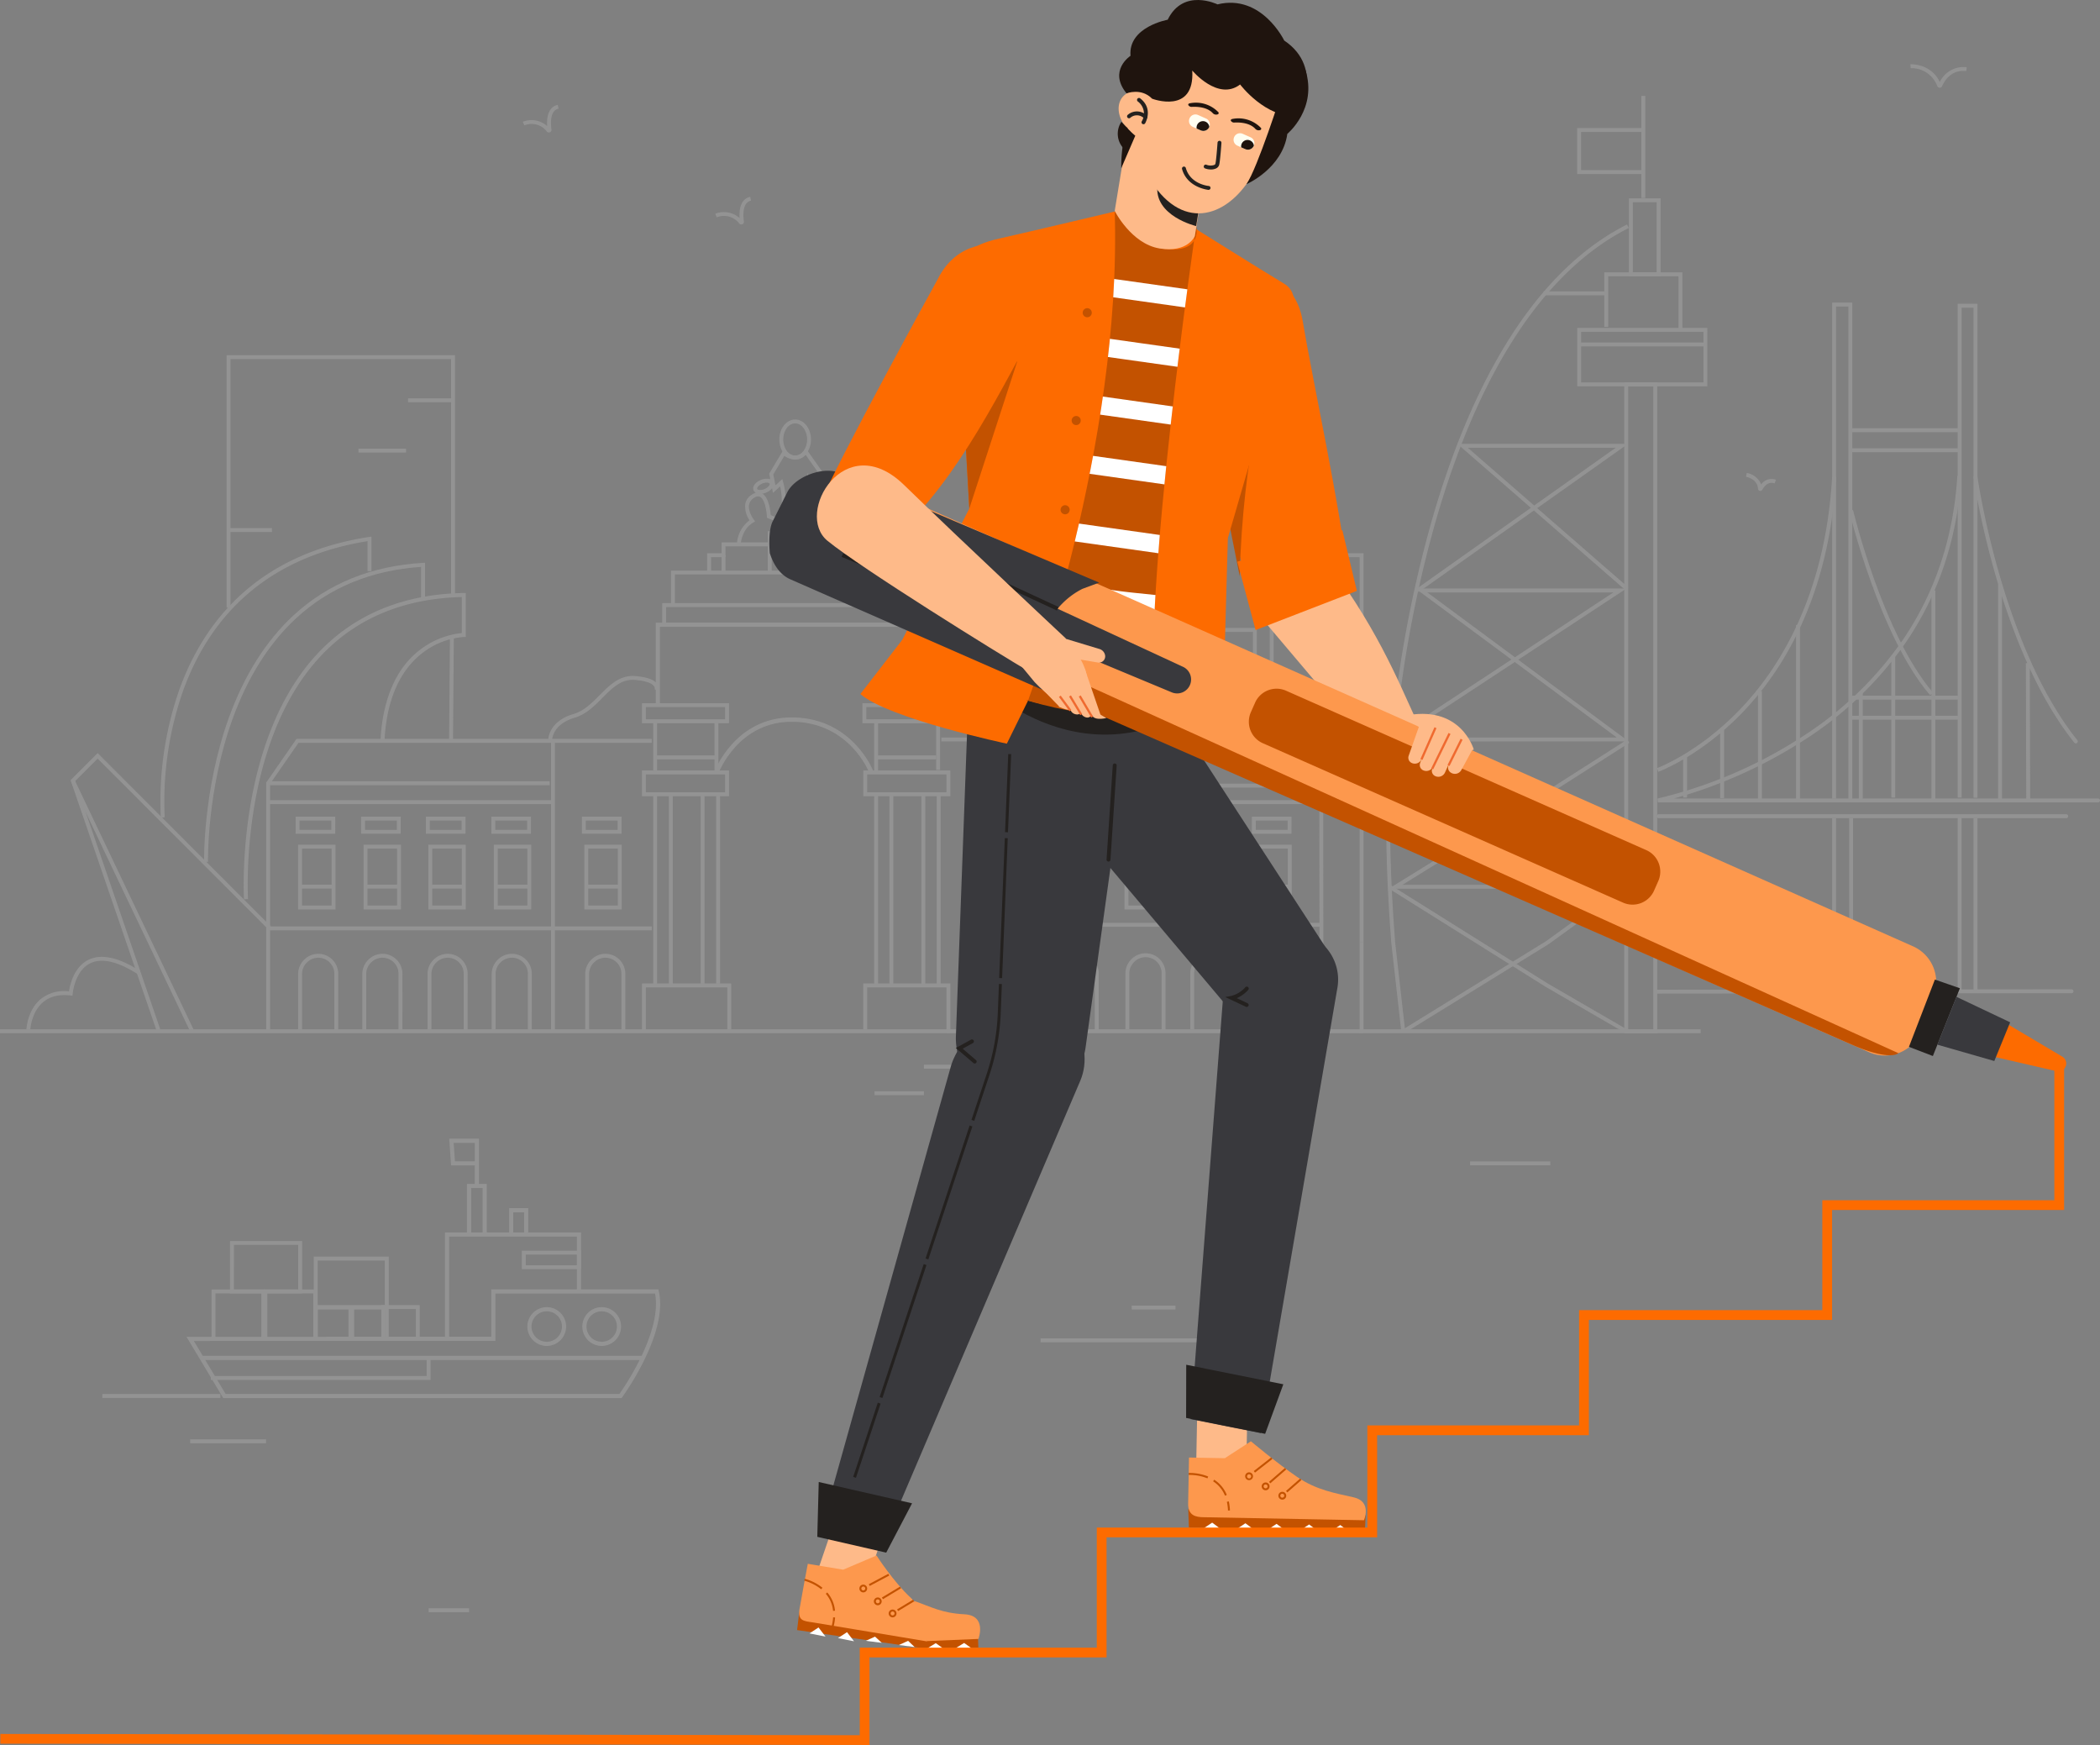 <svg id="Group_14459" data-name="Group 14459" xmlns="http://www.w3.org/2000/svg" xmlns:xlink="http://www.w3.org/1999/xlink" width="645.156" height="535.99" viewBox="0 0 645.156 535.99">
  <rect x="0" y="0" width="645.156" height="535.99" fill="#808080" stroke="none"/>
  <defs>
    <clipPath id="clip-path">
      <rect id="Rectangle_9394" data-name="Rectangle 9394" width="645.156" height="535.99" fill="none"/>
    </clipPath>
    <clipPath id="clip-path-3">
      <path id="Path_24603" data-name="Path 24603" d="M577.142,117.082a6.275,6.275,0,0,0,.649-4.507s-.238,1.609-.649,4.507M526.148,258.345c22.911,6.878,38.976,4.114,38.976,4.114-3.416-33.339,8.994-124.1,12.018-145.376-1.03,1.618-3.285,2.968-8.058,2.611-10.794-.809-16.307-11.789-16.307-11.789,2.254,72.341-26.629,150.441-26.629,150.441" transform="translate(-526.148 -107.904)" fill="none"/>
    </clipPath>
    <clipPath id="clip-path-5">
      <path id="Path_24652" data-name="Path 24652" d="M631.524,69.341l-.027.059a1.958,1.958,0,0,0,1,2.582l2.454,1.085a1.958,1.958,0,0,0,2.582-1l.026-.059a1.958,1.958,0,0,0-1-2.582l-2.455-1.085a1.955,1.955,0,0,0-2.582,1" transform="translate(-631.33 -68.174)" fill="none"/>
    </clipPath>
    <clipPath id="clip-path-7">
      <path id="Path_24655" data-name="Path 24655" d="M608.716,59.726l-.026.06a1.957,1.957,0,0,0,1,2.582l2.454,1.085a1.958,1.958,0,0,0,2.582-1l.026-.06a1.957,1.957,0,0,0-1-2.582L611.3,58.727a1.956,1.956,0,0,0-2.582,1" transform="translate(-608.521 -58.56)" fill="none"/>
    </clipPath>
  </defs>
  <rect id="Rectangle_9325" data-name="Rectangle 9325" width="522.475" height="1.201" transform="translate(0 316.165)" fill="#939393"/>
  <rect id="Rectangle_9326" data-name="Rectangle 9326" width="39.417" height="1.201" transform="translate(283.837 327.058)" fill="#939393"/>
  <rect id="Rectangle_9327" data-name="Rectangle 9327" width="15.172" height="1.201" transform="translate(268.664 335.193)" fill="#939393"/>
  <g id="Group_14341" data-name="Group 14341">
    <g id="Group_14340" data-name="Group 14340" clip-path="url(#clip-path)">
      <path id="Path_24491" data-name="Path 24491" d="M846.95,507.548a.6.6,0,0,1,0-1.2l127.767-.121h0a.6.6,0,0,1,0,1.2l-127.767.121Z" transform="translate(-338.31 -202.353)" fill="#939393"/>
      <path id="Path_24492" data-name="Path 24492" d="M841.42,395.579H831.3V195.669H841.42Zm-8.919-1.2h7.718V196.87H832.5Z" transform="translate(-332.294 -78.214)" fill="#939393"/>
      <path id="Path_24493" data-name="Path 24493" d="M713.21,272.96l-1.2-.088A372.226,372.226,0,0,1,724.459,205.9c5.908-20.607,13.275-38.371,21.9-52.795,10.8-18.075,23.621-30.937,38.1-38.23l.54,1.073c-14.269,7.187-26.92,19.892-37.6,37.764-8.568,14.332-15.893,31.995-21.773,52.5A370.953,370.953,0,0,0,713.21,272.96" transform="translate(-284.611 -45.921)" fill="#939393"/>
      <path id="Path_24494" data-name="Path 24494" d="M597.977,467.459l-.084-75.19-8.477-13.685H481.782v-1.2h108.3l9.008,14.543v.17l.085,75.361Z" transform="translate(-192.582 -150.851)" fill="#939393"/>
      <rect id="Rectangle_9328" data-name="Rectangle 9328" width="86.847" height="1.201" transform="translate(318.136 240.707)" fill="#939393"/>
      <rect id="Rectangle_9329" data-name="Rectangle 9329" width="87.86" height="1.201" transform="translate(318.136 283.464)" fill="#939393"/>
      <rect id="Rectangle_9330" data-name="Rectangle 9330" width="1.201" height="88.837" transform="translate(318.001 227.404)" fill="#939393"/>
      <rect id="Rectangle_9331" data-name="Rectangle 9331" width="19.413" height="1.201" transform="translate(474.232 89.498)" fill="#939393"/>
      <path id="Path_24495" data-name="Path 24495" d="M714.047,436.8,711,409.78c-3.479-45.387.058-62.2.094-62.368l.052-.238,36.789-24.211-29.479-21.814h64.81L750.03,323.021l33.906,25.09H750.075l-37.9.031c-.53,2.995-3.125,20.529.017,61.526l3.047,26.994Zm34.914-113.072L713.686,346.94l36.389-.029H780.3ZM722.095,302.35,749,322.261l30.255-19.911Z" transform="translate(-283.594 -120.378)" fill="#939393"/>
      <path id="Path_24496" data-name="Path 24496" d="M725.617,272.651l-.693-.98,35.16-24.895L737.5,227.126h52.415l-27.891,19.747,28,24.364-.788.906-28.222-24.556Zm15.092-44.324,20.383,17.736,25.05-17.736Z" transform="translate(-289.772 -90.789)" fill="#939393"/>
      <path id="Path_24497" data-name="Path 24497" d="M843.4,125.422h-9.742V101.474H843.4Zm-8.541-1.2H842.2V102.675h-7.341Z" transform="translate(-333.235 -40.562)" fill="#939393"/>
      <path id="Path_24498" data-name="Path 24498" d="M847.192,185.73H807.214V167.8h39.978Zm-38.778-1.2h37.577V169H808.415Z" transform="translate(-322.666 -67.074)" fill="#939393"/>
      <path id="Path_24499" data-name="Path 24499" d="M845.061,156.856h-1.2V140.57H822.269v15.54h-1.2V139.37h23.993Z" transform="translate(-328.204 -55.71)" fill="#939393"/>
      <rect id="Rectangle_9332" data-name="Rectangle 9332" width="38.778" height="1.201" transform="translate(485.148 105.206)" fill="#939393"/>
      <rect id="Rectangle_9333" data-name="Rectangle 9333" width="1.201" height="31.352" transform="translate(504.26 29.454)" fill="#939393"/>
      <path id="Path_24500" data-name="Path 24500" d="M827.515,79.644H807.179V65.531h20.045v1.2H808.379V78.443h19.135Z" transform="translate(-322.652 -26.195)" fill="#939393"/>
      <path id="Path_24501" data-name="Path 24501" d="M783.4,498.332l-24.3-14.073-48.386-30.314.638-1.018,48.368,30.3L784,497.293Z" transform="translate(-284.092 -181.048)" fill="#939393"/>
      <path id="Path_24502" data-name="Path 24502" d="M715.931,468.374l-.63-1.022,43.79-27,22.254-16.095H710.728l48.362-29.915,24.926-15.909.646,1.011-24.933,15.914-44.778,27.7h70.1l-25.3,18.293Z" transform="translate(-284.098 -151.272)" fill="#939393"/>
      <path id="Path_24503" data-name="Path 24503" d="M784.143,423.835l-25.5-15.689L712.611,378.6l.649-1.01,46.022,29.535,25.49,15.683Z" transform="translate(-284.85 -150.935)" fill="#939393"/>
      <path id="Path_24504" data-name="Path 24504" d="M973.711,417.84H848.484a.6.6,0,0,1,0-1.2H973.711a.6.6,0,0,1,0,1.2" transform="translate(-338.923 -166.542)" fill="#939393"/>
      <path id="Path_24505" data-name="Path 24505" d="M848.453,334.582l-.4-1.13c.124-.044,12.565-4.608,25.349-17.865,11.8-12.232,26.311-34.588,28.462-71.625l1.2.069c-2.175,37.439-16.886,60.056-28.843,72.437-12.976,13.436-25.637,18.068-25.763,18.113" transform="translate(-338.988 -97.518)" fill="#939393"/>
      <path id="Path_24506" data-name="Path 24506" d="M983.641,343.61H848.407l-.115-1.189A141.3,141.3,0,0,0,892.4,323.655a109.065,109.065,0,0,0,31.387-30.137c9.809-14.477,15.4-31.279,16.615-49.937a.613.613,0,0,1,.638-.559.6.6,0,0,1,.56.638c-1.231,18.882-6.894,35.89-16.833,50.551a110.3,110.3,0,0,1-31.748,30.474,146.463,146.463,0,0,1-39.667,17.724h130.29a.6.6,0,0,1,0,1.2" transform="translate(-339.086 -97.142)" fill="#939393"/>
      <path id="Path_24507" data-name="Path 24507" d="M971.268,317.852c-15.566-18.089-24.761-56.236-24.852-56.618l1.168-.278c.09.381,9.22,38.246,24.594,56.113Z" transform="translate(-378.309 -104.311)" fill="#939393"/>
      <rect id="Rectangle_9334" data-name="Rectangle 9334" width="1.201" height="53.238" transform="translate(562.87 251.357)" fill="#939393"/>
      <rect id="Rectangle_9335" data-name="Rectangle 9335" width="1.201" height="53.238" transform="translate(568.091 251.357)" fill="#939393"/>
      <rect id="Rectangle_9336" data-name="Rectangle 9336" width="1.201" height="53.897" transform="translate(601.439 250.698)" fill="#939393"/>
      <rect id="Rectangle_9337" data-name="Rectangle 9337" width="1.201" height="53.015" transform="translate(606.306 251.357)" fill="#939393"/>
      <path id="Path_24508" data-name="Path 24508" d="M943.878,307.6h-1.2V156.042h-3.785V307.22h-1.2V154.841h6.187Z" transform="translate(-374.821 -61.894)" fill="#939393"/>
      <path id="Path_24509" data-name="Path 24509" d="M1008.009,307.2h-1.2V156.647h-3.67V307.119h-1.2V155.447h6.071Z" transform="translate(-400.502 -62.136)" fill="#939393"/>
      <rect id="Rectangle_9338" data-name="Rectangle 9338" width="33.348" height="1.201" transform="translate(568.691 213.702)" fill="#939393"/>
      <rect id="Rectangle_9339" data-name="Rectangle 9339" width="33.348" height="1.201" transform="translate(568.691 219.853)" fill="#939393"/>
      <rect id="Rectangle_9340" data-name="Rectangle 9340" width="33.348" height="1.201" transform="translate(568.691 131.543)" fill="#939393"/>
      <rect id="Rectangle_9341" data-name="Rectangle 9341" width="33.348" height="1.201" transform="translate(568.691 137.695)" fill="#939393"/>
      <path id="Path_24510" data-name="Path 24510" d="M986.741,40.093h-.021a.812.812,0,0,1-.741-.53,8.421,8.421,0,0,0-8.172-5.47l-.07-1.2c.064-.007,6.322-.306,9.029,5.447a8.08,8.08,0,0,1,8.272-4.542l-.148,1.191c-4.616-.568-6.721,3.039-7.412,4.618a.8.8,0,0,1-.737.484" transform="translate(-390.828 -13.147)" fill="#939393"/>
      <path id="Path_24511" data-name="Path 24511" d="M275.571,62.144a.808.808,0,0,1-.634-.312,5.858,5.858,0,0,0-6.89-1.881l-.486-1.1a7.211,7.211,0,0,1,7.494,1.337c-.261-3.693.9-6.05,3.259-6.535l.241,1.176c-2.707.555-2.428,4.656-2.183,6.394a.794.794,0,0,1-.477.851.83.83,0,0,1-.324.067" transform="translate(-106.951 -21.448)" fill="#939393"/>
      <path id="Path_24512" data-name="Path 24512" d="M374.059,109.214a.808.808,0,0,1-.635-.312,5.859,5.859,0,0,0-6.89-1.881l-.486-1.1a7.209,7.209,0,0,1,7.494,1.337c-.261-3.693.9-6.05,3.259-6.535l.241,1.176c-2.707.555-2.428,4.656-2.183,6.394a.794.794,0,0,1-.477.851.83.83,0,0,1-.324.067" transform="translate(-146.32 -40.263)" fill="#939393"/>
      <path id="Path_24513" data-name="Path 24513" d="M898,247.534a.7.7,0,0,1-.156-.017.716.716,0,0,1-.556-.661c-.15-3-3.528-3.633-3.672-3.659l.206-1.183a5.77,5.77,0,0,1,4.437,3.527A3.9,3.9,0,0,1,902.8,244.1l-.4,1.13c-2-.714-3.218.9-3.766,1.927a.716.716,0,0,1-.63.376m.486-.738h0Z" transform="translate(-357.203 -96.74)" fill="#939393"/>
      <rect id="Rectangle_9342" data-name="Rectangle 9342" width="1.201" height="12.948" transform="translate(517.097 232.034)" fill="#939393"/>
      <rect id="Rectangle_9343" data-name="Rectangle 9343" width="1.201" height="21.024" transform="translate(528.456 224.127)" fill="#939393"/>
      <rect id="Rectangle_9344" data-name="Rectangle 9344" width="1.201" height="33.431" transform="translate(540.083 212.276)" fill="#939393"/>
      <rect id="Rectangle_9345" data-name="Rectangle 9345" width="1.201" height="53.907" transform="translate(551.79 191.96)" fill="#939393"/>
      <rect id="Rectangle_9346" data-name="Rectangle 9346" width="1.201" height="64.495" transform="translate(593.376 181.372)" fill="#939393"/>
      <rect id="Rectangle_9347" data-name="Rectangle 9347" width="1.201" height="43.304" transform="translate(581.045 201.679)" fill="#939393"/>
      <rect id="Rectangle_9348" data-name="Rectangle 9348" width="1.201" height="32.874" transform="translate(571.059 212.833)" fill="#939393"/>
      <rect id="Rectangle_9349" data-name="Rectangle 9349" width="1.201" height="42.66" transform="translate(622.381 203.694) rotate(-0.161)" fill="#939393"/>
      <rect id="Rectangle_9350" data-name="Rectangle 9350" width="1.201" height="66.891" transform="translate(613.839 179.493)" fill="#939393"/>
      <path id="Path_24514" data-name="Path 24514" d="M137.418,467.9h-1.2V391.525l9.319-13.433H254.671v1.2H146.164L137.418,391.9Z" transform="translate(-54.45 -151.134)" fill="#939393"/>
      <path id="Path_24515" data-name="Path 24515" d="M420.68,343.4H419.4V319.907H336.888V343.4h-1.276V318.632H420.68Z" transform="translate(-134.153 -127.366)" fill="#939393"/>
      <rect id="Rectangle_9351" data-name="Rectangle 9351" width="1.201" height="58.554" transform="translate(200.675 244.139)" fill="#939393"/>
      <rect id="Rectangle_9352" data-name="Rectangle 9352" width="1.201" height="58.554" transform="translate(205.49 244.139)" fill="#939393"/>
      <path id="Path_24516" data-name="Path 24516" d="M329.752,517.931h-1.2V503.258h27.422v14.185h-1.2V504.459H329.752Z" transform="translate(-131.331 -201.166)" fill="#939393"/>
      <path id="Path_24517" data-name="Path 24517" d="M366.888,384.234l-1.26-.458c.063-.172,6.437-17.11,24.452-16.677,17.994.433,24.235,16.176,24.3,16.336l-1.252.48c-.058-.151-6-15.065-23.077-15.476-17.044-.418-23.1,15.632-23.16,15.795" transform="translate(-146.152 -146.736)" fill="#939393"/>
      <path id="Path_24518" data-name="Path 24518" d="M355.3,365.973H328.551v-6.15H355.3Zm-25.55-1.2H354.1v-3.749H329.752Z" transform="translate(-131.331 -143.831)" fill="#939393"/>
      <path id="Path_24519" data-name="Path 24519" d="M468.127,365.973h-26.75v-6.15h26.75Zm-25.549-1.2h24.349v-3.749H442.578Z" transform="translate(-176.431 -143.831)" fill="#939393"/>
      <path id="Path_24520" data-name="Path 24520" d="M280.576,365.846c-.011-.24-.169-5.911,7.792-8.279,3.213-.956,5.653-3.414,8.014-5.791,3.043-3.065,6.194-6.22,10.89-5.86,3.706.3,6.024,1.169,6.89,2.6a2.217,2.217,0,0,1,.227,1.959L313.284,350a1.082,1.082,0,0,0-.168-.9c-.382-.6-1.661-1.653-5.94-1.994-4.146-.331-6.961,2.506-9.943,5.509-2.466,2.484-5.018,5.053-8.524,6.1-7.025,2.09-6.942,6.876-6.935,7.078Z" transform="translate(-112.153 -138.261)" fill="#939393"/>
      <path id="Path_24521" data-name="Path 24521" d="M509.183,365.474l-1.2-.061.6.031-.6-.026c.007-.175.073-4.315-6.935-6.4-3.506-1.043-6.057-3.611-8.523-6.1-2.982-3-5.8-5.842-9.943-5.509-4.311.343-5.648,1.417-6.061,2.026a1.116,1.116,0,0,0-.211.907l-1.132.4a2.238,2.238,0,0,1,.309-1.918c.92-1.436,3.275-2.314,7-2.61,4.7-.363,7.847,2.794,10.89,5.86,2.361,2.377,4.8,4.835,8.015,5.791,7.963,2.369,7.8,7.4,7.792,7.608" transform="translate(-189.905 -138.38)" fill="#939393"/>
      <path id="Path_24522" data-name="Path 24522" d="M164.9,511.85h-1.2V494.18a4.92,4.92,0,0,0-8.313-3.562l-.082.078a4.942,4.942,0,0,0-1.526,3.561v17.179h-1.2V494.257a6.146,6.146,0,0,1,1.9-4.43l.082-.078A6.12,6.12,0,0,1,164.9,494.18Z" transform="translate(-60.99 -195.085)" fill="#939393"/>
      <path id="Path_24523" data-name="Path 24523" d="M197.753,511.85h-1.2V494.18a4.92,4.92,0,0,0-8.313-3.562l-.082.078a4.941,4.941,0,0,0-1.526,3.561v17.179h-1.2V494.257a6.146,6.146,0,0,1,1.9-4.43l.082-.078a6.12,6.12,0,0,1,10.342,4.431Z" transform="translate(-74.122 -195.085)" fill="#939393"/>
      <path id="Path_24524" data-name="Path 24524" d="M231.118,511.85h-1.2V494.18a4.92,4.92,0,0,0-8.313-3.562l-.082.078A4.94,4.94,0,0,0,220,494.258v17.179h-1.2V494.258a6.144,6.144,0,0,1,1.9-4.43l.082-.078a6.12,6.12,0,0,1,10.342,4.431Z" transform="translate(-87.459 -195.085)" fill="#939393"/>
      <path id="Path_24525" data-name="Path 24525" d="M263.97,511.85h-1.2V494.18a4.92,4.92,0,0,0-8.313-3.562l-.082.078a4.941,4.941,0,0,0-1.526,3.561v17.179h-1.2V494.257a6.146,6.146,0,0,1,1.9-4.43l.082-.078a6.12,6.12,0,0,1,10.342,4.431Z" transform="translate(-100.591 -195.085)" fill="#939393"/>
      <path id="Path_24526" data-name="Path 24526" d="M508.357,511.85h-1.2V494.18a4.92,4.92,0,0,0-8.313-3.562l-.082.078a4.938,4.938,0,0,0-1.527,3.561v17.179h-1.2V494.257a6.144,6.144,0,0,1,1.9-4.43l.081-.078a6.12,6.12,0,0,1,10.343,4.431Z" transform="translate(-198.279 -195.085)" fill="#939393"/>
      <path id="Path_24527" data-name="Path 24527" d="M554.118,511.85h-1.2V494.18a4.92,4.92,0,0,0-8.313-3.562l-.082.079A4.94,4.94,0,0,0,543,494.257v17.179h-1.2V494.257a6.146,6.146,0,0,1,1.9-4.43l.082-.078a6.12,6.12,0,0,1,10.342,4.431Z" transform="translate(-216.571 -195.085)" fill="#939393"/>
      <path id="Path_24528" data-name="Path 24528" d="M588.3,511.569h-1.2V493.9a4.919,4.919,0,0,0-8.313-3.561l-.082.078a4.941,4.941,0,0,0-1.526,3.561v17.179h-1.2V493.976a6.147,6.147,0,0,1,1.9-4.43l.082-.077A6.12,6.12,0,0,1,588.3,493.9Z" transform="translate(-230.234 -194.973)" fill="#939393"/>
      <path id="Path_24529" data-name="Path 24529" d="M621.486,511.569h-1.2V493.9a4.919,4.919,0,0,0-8.313-3.561l-.082.078a4.94,4.94,0,0,0-1.526,3.561v17.179h-1.2V493.976a6.149,6.149,0,0,1,1.9-4.43l.082-.077a6.12,6.12,0,0,1,10.342,4.43Z" transform="translate(-243.5 -194.972)" fill="#939393"/>
      <path id="Path_24530" data-name="Path 24530" d="M654.338,511.569h-1.2V493.9a4.92,4.92,0,0,0-8.313-3.561l-.081.078a4.941,4.941,0,0,0-1.526,3.561v17.179h-1.2V493.976a6.148,6.148,0,0,1,1.9-4.43l.082-.077a6.12,6.12,0,0,1,10.342,4.43Z" transform="translate(-256.632 -194.973)" fill="#939393"/>
      <path id="Path_24531" data-name="Path 24531" d="M311.83,511.85h-1.2V494.18a4.92,4.92,0,0,0-8.313-3.562l-.082.078a4.94,4.94,0,0,0-1.526,3.561v17.179h-1.2V494.257a6.144,6.144,0,0,1,1.9-4.43l.082-.078a6.12,6.12,0,0,1,10.342,4.431Z" transform="translate(-119.722 -195.085)" fill="#939393"/>
      <rect id="Rectangle_9353" data-name="Rectangle 9353" width="1.201" height="89.559" transform="translate(169.28 227.133)" fill="#939393"/>
      <rect id="Rectangle_9354" data-name="Rectangle 9354" width="87.393" height="1.201" transform="translate(82.368 245.784)" fill="#939393"/>
      <rect id="Rectangle_9355" data-name="Rectangle 9355" width="86.522" height="1.201" transform="translate(82.368 239.978)" fill="#939393"/>
      <path id="Path_24532" data-name="Path 24532" d="M607.706,355.626h-1.2v-33.1H573.06V345.2H554.344V344h17.515V321.326h35.846Z" transform="translate(-221.587 -128.443)" fill="#939393"/>
      <path id="Path_24533" data-name="Path 24533" d="M678.664,402.5h-1.2v-118.2H651.04v55.728h-1.2V283.093h28.825Z" transform="translate(-259.759 -113.16)" fill="#939393"/>
      <path id="Path_24534" data-name="Path 24534" d="M117.178,259.265h-1.2V181.734h70.156v73.653h-1.2V182.935H117.178Z" transform="translate(-46.359 -72.644)" fill="#939393"/>
      <rect id="Rectangle_9356" data-name="Rectangle 9356" width="13.325" height="1.201" transform="translate(70.218 162.216)" fill="#939393"/>
      <rect id="Rectangle_9357" data-name="Rectangle 9357" width="14.631" height="1.201" transform="translate(110.119 137.821)" fill="#939393"/>
      <rect id="Rectangle_9358" data-name="Rectangle 9358" width="13.325" height="1.201" transform="translate(125.365 122.353)" fill="#939393"/>
      <rect id="Rectangle_9359" data-name="Rectangle 9359" width="1.201" height="58.392" transform="translate(268.57 244.121)" fill="#939393"/>
      <rect id="Rectangle_9360" data-name="Rectangle 9360" width="1.201" height="58.392" transform="translate(273.246 244.121)" fill="#939393"/>
      <rect id="Rectangle_9361" data-name="Rectangle 9361" width="1.201" height="57.886" transform="translate(220.016 244.289)" fill="#939393"/>
      <rect id="Rectangle_9362" data-name="Rectangle 9362" width="1.201" height="58.055" transform="translate(215.252 244.12)" fill="#939393"/>
      <rect id="Rectangle_9363" data-name="Rectangle 9363" width="1.201" height="58.392" transform="translate(283.055 244.121)" fill="#939393"/>
      <rect id="Rectangle_9364" data-name="Rectangle 9364" width="1.201" height="58.392" transform="translate(287.784 244.121)" fill="#939393"/>
      <path id="Path_24535" data-name="Path 24535" d="M468.565,518.449h-1.2V504.458H443.015v12.984h-1.2V503.257h26.751Z" transform="translate(-176.606 -201.166)" fill="#939393"/>
      <path id="Path_24536" data-name="Path 24536" d="M355.3,402.152H328.551v-7.884H355.3Zm-25.55-1.2H354.1v-5.483H329.752Z" transform="translate(-131.331 -157.6)" fill="#939393"/>
      <path id="Path_24537" data-name="Path 24537" d="M468.576,402.152H441.825v-7.884h26.751Zm-25.55-1.2h24.349v-5.483H443.026Z" transform="translate(-176.61 -157.6)" fill="#939393"/>
      <rect id="Rectangle_9365" data-name="Rectangle 9365" width="1.201" height="15.306" transform="translate(200.675 221.541)" fill="#939393"/>
      <rect id="Rectangle_9366" data-name="Rectangle 9366" width="1.201" height="15.727" transform="translate(219.506 221.541)" fill="#939393"/>
      <rect id="Rectangle_9367" data-name="Rectangle 9367" width="18.322" height="1.201" transform="translate(201.526 232.041)" fill="#939393"/>
      <path id="Path_24538" data-name="Path 24538" d="M448.613,384.4h-1.2V368.068h20.234v15.557h-1.2V369.269H448.613Z" transform="translate(-178.843 -147.127)" fill="#939393"/>
      <path id="Path_24539" data-name="Path 24539" d="M164.057,452.118H152.566v-19.89h11.491Zm-10.29-1.2h9.09V433.429h-9.09Z" transform="translate(-60.985 -172.774)" fill="#939393"/>
      <path id="Path_24540" data-name="Path 24540" d="M163.486,423.142H151.3V417.89h12.181Zm-10.98-1.2h9.78v-2.851h-9.78Z" transform="translate(-60.481 -167.042)" fill="#939393"/>
      <rect id="Rectangle_9368" data-name="Rectangle 9368" width="10.022" height="1.201" transform="translate(92.383 271.734)" fill="#939393"/>
      <path id="Path_24541" data-name="Path 24541" d="M197.566,452.118H186.075v-19.89h11.491Zm-10.29-1.2h9.09V433.429h-9.09Z" transform="translate(-74.379 -172.774)" fill="#939393"/>
      <path id="Path_24542" data-name="Path 24542" d="M196.994,423.142H184.813V417.89h12.181Zm-10.98-1.2h9.78v-2.851h-9.78Z" transform="translate(-73.875 -167.042)" fill="#939393"/>
      <rect id="Rectangle_9369" data-name="Rectangle 9369" width="10.022" height="1.201" transform="translate(112.497 271.734)" fill="#939393"/>
      <path id="Path_24543" data-name="Path 24543" d="M230.719,452.118H219.228v-19.89h11.491Zm-10.29-1.2h9.09V433.429h-9.09Z" transform="translate(-87.632 -172.774)" fill="#939393"/>
      <path id="Path_24544" data-name="Path 24544" d="M230.148,423.142H217.967V417.89h12.181Zm-10.98-1.2h9.78v-2.851h-9.78Z" transform="translate(-87.127 -167.042)" fill="#939393"/>
      <rect id="Rectangle_9370" data-name="Rectangle 9370" width="10.022" height="1.201" transform="translate(132.398 271.734)" fill="#939393"/>
      <path id="Path_24545" data-name="Path 24545" d="M264.228,452.118H252.737v-19.89h11.491Zm-10.29-1.2h9.09V433.429h-9.09Z" transform="translate(-101.026 -172.774)" fill="#939393"/>
      <path id="Path_24546" data-name="Path 24546" d="M263.657,423.142H251.476V417.89h12.181Zm-10.98-1.2h9.78v-2.851h-9.78Z" transform="translate(-100.522 -167.042)" fill="#939393"/>
      <rect id="Rectangle_9371" data-name="Rectangle 9371" width="10.022" height="1.201" transform="translate(152.513 271.734)" fill="#939393"/>
      <path id="Path_24547" data-name="Path 24547" d="M506.752,452.118H495.261v-19.89h11.491Zm-10.29-1.2h9.09V433.429h-9.09Z" transform="translate(-197.97 -172.774)" fill="#939393"/>
      <path id="Path_24548" data-name="Path 24548" d="M506.181,423.142H494V417.89h12.181Zm-10.98-1.2h9.78v-2.851H495.2Z" transform="translate(-197.466 -167.042)" fill="#939393"/>
      <rect id="Rectangle_9372" data-name="Rectangle 9372" width="10.022" height="1.201" transform="translate(298.093 271.734)" fill="#939393"/>
      <path id="Path_24549" data-name="Path 24549" d="M310.561,452.118H299.07v-19.89h11.491Zm-10.29-1.2h9.09V433.429h-9.09Z" transform="translate(-119.547 -172.774)" fill="#939393"/>
      <path id="Path_24550" data-name="Path 24550" d="M309.99,423.142H297.809V417.89H309.99Zm-10.98-1.2h9.78v-2.851h-9.78Z" transform="translate(-119.043 -167.042)" fill="#939393"/>
      <rect id="Rectangle_9373" data-name="Rectangle 9373" width="10.022" height="1.201" transform="translate(180.325 271.734)" fill="#939393"/>
      <path id="Path_24551" data-name="Path 24551" d="M553.509,452.118H542.018v-19.89h11.491Zm-10.29-1.2h9.09V433.429h-9.09Z" transform="translate(-216.66 -172.774)" fill="#939393"/>
      <path id="Path_24552" data-name="Path 24552" d="M552.938,423.142H540.757V417.89h12.181Zm-10.98-1.2h9.78v-2.851h-9.78Z" transform="translate(-216.156 -167.042)" fill="#939393"/>
      <rect id="Rectangle_9374" data-name="Rectangle 9374" width="10.022" height="1.201" transform="translate(326.16 271.734)" fill="#939393"/>
      <path id="Path_24553" data-name="Path 24553" d="M587.018,452.118H575.527v-19.89h11.491Zm-10.291-1.2h9.09V433.429h-9.09Z" transform="translate(-230.054 -172.774)" fill="#939393"/>
      <path id="Path_24554" data-name="Path 24554" d="M586.447,423.142H574.266V417.89h12.181Zm-10.98-1.2h9.78v-2.851h-9.78Z" transform="translate(-229.55 -167.042)" fill="#939393"/>
      <rect id="Rectangle_9375" data-name="Rectangle 9375" width="10.022" height="1.201" transform="translate(346.275 271.734)" fill="#939393"/>
      <path id="Path_24555" data-name="Path 24555" d="M619.938,452.118H608.447v-19.89h11.491Zm-10.291-1.2h9.09V433.429h-9.09Z" transform="translate(-243.213 -172.774)" fill="#939393"/>
      <path id="Path_24556" data-name="Path 24556" d="M619.367,423.142H607.186V417.89h12.181Zm-10.98-1.2h9.78v-2.851h-9.78Z" transform="translate(-242.709 -167.042)" fill="#939393"/>
      <rect id="Rectangle_9376" data-name="Rectangle 9376" width="10.022" height="1.201" transform="translate(366.036 271.734)" fill="#939393"/>
      <path id="Path_24557" data-name="Path 24557" d="M653.447,452.118H641.956v-19.89h11.491Zm-10.291-1.2h9.09V433.429h-9.09Z" transform="translate(-256.608 -172.774)" fill="#939393"/>
      <path id="Path_24558" data-name="Path 24558" d="M652.876,423.142H640.7V417.89h12.18Zm-10.981-1.2h9.779v-2.851H641.9Z" transform="translate(-256.104 -167.042)" fill="#939393"/>
      <rect id="Rectangle_9377" data-name="Rectangle 9377" width="10.022" height="1.201" transform="translate(386.15 271.734)" fill="#939393"/>
      <path id="Path_24559" data-name="Path 24559" d="M528.223,358.572h-1.2V329.9H515.677v10.5H487.5v-1.2h26.982V328.7h13.746Z" transform="translate(-194.865 -131.389)" fill="#939393"/>
      <path id="Path_24560" data-name="Path 24560" d="M420.4,315.866H338.933v-7.251H420.4Zm-80.266-1.2H419.2v-4.85H340.134Z" transform="translate(-135.481 -123.362)" fill="#939393"/>
      <path id="Path_24561" data-name="Path 24561" d="M419.393,302.558h-1.2v-9.4H344.623v9.4h-1.2v-10.6h75.97Z" transform="translate(-137.276 -116.705)" fill="#939393"/>
      <path id="Path_24562" data-name="Path 24562" d="M416.256,284.507h-1.2v-4.723h-5.136v-2.276H396.757v-4.5H381.745v3.449H367.55v3.323h-4.435v4.723h-1.2v-5.924h4.435v-3.322h14.195v-3.449h17.413v4.5h13.162v2.276h5.137Z" transform="translate(-144.667 -108.651)" fill="#939393"/>
      <rect id="Rectangle_9378" data-name="Rectangle 9378" width="1.201" height="5.323" transform="translate(221.682 170.533)" fill="#939393"/>
      <rect id="Rectangle_9379" data-name="Rectangle 9379" width="1.201" height="8.646" transform="translate(235.877 167.211)" fill="#939393"/>
      <rect id="Rectangle_9380" data-name="Rectangle 9380" width="1.201" height="7.599" transform="translate(252.089 168.257)" fill="#939393"/>
      <rect id="Rectangle_9381" data-name="Rectangle 9381" width="1.201" height="5.323" transform="translate(265.251 170.533)" fill="#939393"/>
      <rect id="Rectangle_9382" data-name="Rectangle 9382" width="18.439" height="1.201" transform="translate(269.169 232.041)" fill="#939393"/>
      <rect id="Rectangle_9383" data-name="Rectangle 9383" width="88.036" height="1.201" transform="translate(317.96 245.784)" fill="#939393"/>
      <path id="Path_24563" data-name="Path 24563" d="M378.394,267.577l-1.2-.071a9.77,9.77,0,0,1,3.843-6.967,7.515,7.515,0,0,1-1.3-5.057,4.348,4.348,0,0,1,2.238-2.947,2.829,2.829,0,0,1,2.906-.234c2.092,1.142,2.567,5.281,2.668,6.65l3.466,1.385-.446,1.115-4.179-1.67-.017-.388c-.062-1.4-.553-5.213-2.068-6.039a1.7,1.7,0,0,0-1.726.218,3.156,3.156,0,0,0-1.665,2.144c-.427,2.145,1.424,4.609,1.443,4.634l.411.54-.587.342c-3.483,2.033-3.788,6.3-3.79,6.346" transform="translate(-150.775 -100.731)" fill="#939393"/>
      <path id="Path_24564" data-name="Path 24564" d="M428.115,268.14c0-.043-.307-4.314-3.79-6.346l-.585-.341.409-.54c.019-.025,1.87-2.5,1.442-4.638a3.154,3.154,0,0,0-1.664-2.139,1.7,1.7,0,0,0-1.726-.218c-1.514.827-2.006,4.639-2.068,6.039l-.017.387-4.179,1.67-.445-1.115,3.465-1.385c.1-1.37.577-5.508,2.67-6.65a2.83,2.83,0,0,1,2.906.234,4.349,4.349,0,0,1,2.238,2.947,7.515,7.515,0,0,1-1.3,5.057,9.77,9.77,0,0,1,3.843,6.967Z" transform="translate(-166.084 -100.956)" fill="#939393"/>
      <path id="Path_24565" data-name="Path 24565" d="M397.252,255.8l-1.14-.379c.027-.078,2.45-7.521.927-14.356l-2.214,2.038-1.168-5.917L398,229.917l.541.474A5.268,5.268,0,0,0,402,231.631a3.508,3.508,0,0,0,2.426-1.571l.495-.672,5.822,8.276-2.68,5.36-1.56-2.244c.008,3.434.141,10.707,1.069,14.693l-1.169.272c-1.27-5.458-1.1-16.412-1.091-16.875l.032-1.858,2.551,3.666,1.454-2.91-4.479-6.368a4.381,4.381,0,0,1-2.744,1.426,5.987,5.987,0,0,1-3.8-1.1l-3.4,5.684.665,3.362,2.1-1.932.266.941c2.1,7.439-.586,15.676-.7,16.022" transform="translate(-157.356 -91.693)" fill="#939393"/>
      <path id="Path_24566" data-name="Path 24566" d="M403.719,226.924c-2.685,0-4.869-2.752-4.869-6.134s2.184-6.135,4.869-6.135,4.869,2.752,4.869,6.135-2.184,6.134-4.869,6.134m0-11.068c-2.023,0-3.668,2.214-3.668,4.934s1.645,4.934,3.668,4.934,3.668-2.213,3.668-4.934-1.646-4.934-3.668-4.934" transform="translate(-159.431 -85.804)" fill="#939393"/>
      <path id="Path_24567" data-name="Path 24567" d="M387.616,249.623a2.037,2.037,0,0,1-2.022-1.08c-.462-1.11.489-2.488,2.211-3.2a4.5,4.5,0,0,1,2.217-.36,1.888,1.888,0,0,1,1.615,1.05c.462,1.11-.489,2.488-2.211,3.2a4.774,4.774,0,0,1-1.811.39m2-3.468a3.62,3.62,0,0,0-1.346.291c-1.15.479-1.7,1.3-1.564,1.636s1.112.522,2.263.043,1.7-1.3,1.564-1.636c-.066-.159-.309-.278-.65-.319a2.26,2.26,0,0,0-.267-.015" transform="translate(-154.086 -97.915)" fill="#939393"/>
      <path id="Path_24568" data-name="Path 24568" d="M423.768,250.116a4.767,4.767,0,0,1-1.806-.384c-1.723-.717-2.674-2.095-2.212-3.2s2.109-1.409,3.833-.69,2.674,2.095,2.211,3.2a1.889,1.889,0,0,1-1.615,1.051,3.542,3.542,0,0,1-.411.024m-1.985-3.461c-.5,0-.846.143-.924.333-.139.334.414,1.157,1.564,1.636a3.348,3.348,0,0,0,1.612.276c.341-.041.585-.16.65-.319.139-.334-.414-1.157-1.564-1.636a3.55,3.55,0,0,0-1.338-.289" transform="translate(-167.74 -98.112)" fill="#939393"/>
      <path id="Path_24569" data-name="Path 24569" d="M62.67,471,36.121,393.664l8.313-8.314L97.655,438.6H214.673v1.2H97.157L44.434,387.048,37.5,393.983,63.806,470.6Z" transform="translate(-14.438 -154.035)" fill="#939393"/>
      <rect id="Rectangle_9384" data-name="Rectangle 9384" width="1.2" height="84.814" transform="translate(21.83 240.046) rotate(-25.483)" fill="#939393"/>
      <path id="Path_24570" data-name="Path 24570" d="M82.2,360.933a104.477,104.477,0,0,1,5.589-39.055c4.181-11.745,10.479-21.558,18.717-29.166,10.3-9.511,23.661-15.576,39.719-18.026l.691-.105V285.2h-1.2V275.98c-15.5,2.479-28.41,8.4-38.378,17.6-8.094,7.47-14.286,17.114-18.4,28.665A103.2,103.2,0,0,0,83.4,360.831Z" transform="translate(-32.8 -109.757)" fill="#939393"/>
      <path id="Path_24571" data-name="Path 24571" d="M104.447,379.859c0-.219-.405-22.173,7.626-44.332,4.728-13.044,11.408-23.614,19.856-31.416,10.576-9.767,23.95-15.19,39.752-16.119l.635-.037v11.17h-1.2V289.23c-15.24,1.018-28.147,6.319-38.372,15.763-8.306,7.67-14.881,18.08-19.542,30.942-7.955,21.95-7.559,43.68-7.554,43.9Z" transform="translate(-41.749 -115.104)" fill="#939393"/>
      <path id="Path_24572" data-name="Path 24572" d="M124.813,397.521c-.03-.477-2.727-48.04,22.334-75.193,11.278-12.22,26.479-18.577,45.181-18.895l.626-.011v13.5l-.6.011a23.737,23.737,0,0,0-11.683,4.163c-7.741,5.306-12.13,14.972-12.693,27.954L166.745,349c.405-9.356,3.039-21.972,13.283-28.953a25.166,25.166,0,0,1,11.7-4.306V304.675c-18.066.442-32.757,6.659-43.673,18.487-24.708,26.772-22.04,73.809-22.01,74.281Z" transform="translate(-49.852 -121.286)" fill="#939393"/>
      <rect id="Rectangle_9385" data-name="Rectangle 9385" width="31.399" height="1.201" transform="translate(137.974 227.128) rotate(-89.542)" fill="#939393"/>
      <path id="Path_24573" data-name="Path 24573" d="M229.125,693.161H106.738L95.455,674.347l93.616-.027V659.776h51.359l.113.5c1.246,5.5-.273,12.667-4.513,21.314a84.715,84.715,0,0,1-6.715,11.311Zm-121.663-1.278H228.471c1.621-2.3,13.141-19.174,10.93-30.829H190.349V675.6h-.638l-92,.026Z" transform="translate(-38.156 -263.731)" fill="#939393"/>
      <rect id="Rectangle_9386" data-name="Rectangle 9386" width="135.933" height="1.278" transform="translate(61.932 416.462)" fill="#939393"/>
      <path id="Path_24574" data-name="Path 24574" d="M124.763,674.969h-1.2V661.042h-14.1v13.928h-1.2V659.841h16.5Z" transform="translate(-43.275 -263.757)" fill="#939393"/>
      <path id="Path_24575" data-name="Path 24575" d="M151.324,674.969h-1.2V661.042h-14.1v13.928h-1.2V659.841h16.5Z" transform="translate(-53.892 -263.757)" fill="#939393"/>
      <path id="Path_24576" data-name="Path 24576" d="M172.5,678.746h-1.2v-9.484h-9.42v9.484h-1.2V668.061H172.5Z" transform="translate(-64.229 -267.043)" fill="#939393"/>
      <path id="Path_24577" data-name="Path 24577" d="M191.081,678.746h-1.2v-9.484h-9.42v9.484h-1.2V668.061h11.821Z" transform="translate(-71.655 -267.043)" fill="#939393"/>
      <path id="Path_24578" data-name="Path 24578" d="M206.933,678.518h-1.2v-9.484h-9.42v9.484h-1.2V667.834h11.821Z" transform="translate(-77.992 -266.952)" fill="#939393"/>
      <path id="Path_24579" data-name="Path 24579" d="M139.869,651.12H117.726v-16.1h22.143Zm-20.943-1.2h19.742v-13.7H118.927Z" transform="translate(-47.058 -253.836)" fill="#939393"/>
      <path id="Path_24580" data-name="Path 24580" d="M183.626,659.124H160.578V643h23.048ZM161.8,657.9h20.6V644.225H161.8Z" transform="translate(-64.187 -257.025)" fill="#939393"/>
      <path id="Path_24581" data-name="Path 24581" d="M175.422,701.61h-67.5v-1.2h66.3v-5.557h1.2Z" transform="translate(-43.141 -277.752)" fill="#939393"/>
      <rect id="Rectangle_9387" data-name="Rectangle 9387" width="36.271" height="1.201" transform="translate(31.445 428.192)" fill="#939393"/>
      <rect id="Rectangle_9388" data-name="Rectangle 9388" width="23.313" height="1.201" transform="translate(58.427 442.104)" fill="#939393"/>
      <rect id="Rectangle_9389" data-name="Rectangle 9389" width="55.584" height="1.201" transform="translate(319.683 411.103)" fill="#939393"/>
      <rect id="Rectangle_9390" data-name="Rectangle 9390" width="13.458" height="1.201" transform="translate(347.68 401.018)" fill="#939393"/>
      <rect id="Rectangle_9391" data-name="Rectangle 9391" width="12.425" height="1.201" transform="translate(131.681 494.001)" fill="#939393"/>
      <path id="Path_24582" data-name="Path 24582" d="M14.716,511.985l-1.2-.055c.011-.238.309-5.863,4.318-9.274a11.512,11.512,0,0,1,8.774-2.426c.27-1.864,1.437-7.441,5.95-9.682,3.916-1.946,9.227-.812,15.785,3.369l-.646,1.012c-6.175-3.937-11.087-5.05-14.6-3.308-4.734,2.346-5.359,9.245-5.365,9.315l-.051.618-.616-.072c-3.5-.409-6.339.293-8.446,2.082-3.611,3.065-3.9,8.366-3.9,8.419" transform="translate(-5.403 -195.717)" fill="#939393"/>
      <path id="Path_24583" data-name="Path 24583" d="M1041.477,325.478a.6.6,0,0,1-.469-.225c-23.455-29.325-30.879-81.033-30.951-81.551a.6.6,0,0,1,1.189-.166c.072.516,7.452,51.9,30.7,80.966a.6.6,0,0,1-.469.975" transform="translate(-403.746 -97.141)" fill="#939393"/>
      <path id="Path_24584" data-name="Path 24584" d="M229.013,663.3h-1.277V630.653h41.805v18.121h-1.277V631.931H229.013Z" transform="translate(-91.032 -252.089)" fill="#939393"/>
      <path id="Path_24585" data-name="Path 24585" d="M245.087,621.357H243.81V607.076h-3.528v14.281H239V605.8h6.083Z" transform="translate(-95.537 -242.154)" fill="#939393"/>
      <path id="Path_24586" data-name="Path 24586" d="M266.435,626.325h-1.277V619.5h-3.323v6.821h-1.277v-8.1h5.878Z" transform="translate(-104.152 -247.122)" fill="#939393"/>
      <path id="Path_24587" data-name="Path 24587" d="M239.048,597.194H237.77v-6.3h-7.293l-.573-8.219h9.143Zm-7.379-7.578h6.1v-5.662h-6.5Z" transform="translate(-91.899 -232.911)" fill="#939393"/>
      <path id="Path_24588" data-name="Path 24588" d="M275.856,680.786a5.954,5.954,0,1,1,5.954-5.954,5.961,5.961,0,0,1-5.954,5.954m0-10.63a4.676,4.676,0,1,0,4.677,4.676,4.682,4.682,0,0,0-4.677-4.676" transform="translate(-107.888 -267.369)" fill="#939393"/>
      <path id="Path_24589" data-name="Path 24589" d="M303.991,680.786a5.954,5.954,0,1,1,5.953-5.954,5.961,5.961,0,0,1-5.953,5.954m0-10.63a4.676,4.676,0,1,0,4.677,4.676,4.682,4.682,0,0,0-4.677-4.676" transform="translate(-119.134 -267.369)" fill="#939393"/>
      <rect id="Rectangle_9392" data-name="Rectangle 9392" width="24.635" height="1.201" transform="translate(451.636 356.743)" fill="#939393"/>
      <rect id="Rectangle_9393" data-name="Rectangle 9393" width="1.201" height="27.948" transform="translate(417.705 289.335)" fill="#939393"/>
      <path id="Path_24590" data-name="Path 24590" d="M285.227,645.647H267.074v-5.681h18.153Zm-16.952-1.2h15.752v-3.281H268.275Z" transform="translate(-106.757 -255.812)" fill="#939393"/>
    </g>
  </g>
  <g id="Group_14343" data-name="Group 14343">
    <g id="Group_14342" data-name="Group 14342" clip-path="url(#clip-path)">
      <path id="Path_24591" data-name="Path 24591" d="M608.424,163.409s15.079,64.047,18.813,75.644,33.381,22.74,30.359-2.9-11.246-62.721-14.379-81.444c-4.183-25-39.915-14.487-34.793,8.7" transform="translate(-243.004 -56.078)" fill="#fd6b00"/>
      <path id="Path_24592" data-name="Path 24592" d="M679.449,344.416s-27.407-32.481-35.983-42.556,9.372-32.579,24.124-11.883S688.371,328,692.425,335.684c3.658,6.937-5.045,16.039-12.976,8.732" transform="translate(-256.321 -112.528)" fill="#feba89"/>
      <path id="Path_24593" data-name="Path 24593" d="M608.159,772.157l.182,5.663,54.093,1.121.2-4.863Z" transform="translate(-243.098 -308.652)" fill="#c35200"/>
      <path id="Path_24594" data-name="Path 24594" d="M493.635,330.663l-4.408,119.651a20.026,20.026,0,0,0,39.85,3.485L545.5,335.188Z" transform="translate(-195.552 -132.175)" fill="#39393d"/>
      <path id="Path_24595" data-name="Path 24595" d="M528.976,299.021,601.53,410.585a17.453,17.453,0,0,1-27.267,21.682l-88.355-104.8,11.366-4.9Z" transform="translate(-194.231 -119.527)" fill="#39393d"/>
      <path id="Path_24596" data-name="Path 24596" d="M565.939,351.5l-69.85-7.538s30.388,34.08,68.412,11.363" transform="translate(-198.3 -137.491)" fill="#24211f"/>
      <path id="Path_24597" data-name="Path 24597" d="M566.935,420.8h-.04a.6.6,0,0,1-.56-.638l1.906-28.926a.6.6,0,1,1,1.2.079l-1.906,28.925a.6.6,0,0,1-.6.561" transform="translate(-226.379 -156.165)" fill="#24211f"/>
      <path id="Path_24598" data-name="Path 24598" d="M626.307,252,614,190.3l21.169-2.737s-8.013,27.06-8.866,64.436" transform="translate(-245.434 -74.973)" fill="#c35200"/>
      <path id="Path_24599" data-name="Path 24599" d="M559.656,259.387s-45.329,14.5-99.649-17.57c13.315-26.1,21.658-42.409,21.658-42.409s-2.877-54.327-4.1-65.892,4.387-15.05,13.453-17.086,35.775-8.373,35.775-8.373l13.131,4.274,7.667-1.106s24.9,15.594,30.713,19.055,2.474,11.2-1.246,23.556S561.1,208.48,561.1,208.48Z" transform="translate(-183.878 -43.193)" fill="#fd6b00"/>
      <path id="Path_24600" data-name="Path 24600" d="M526.148,258.345s28.883-78.1,26.629-150.441c0,0,5.513,10.98,16.307,11.789s8.708-7.118,8.708-7.118-16.548,112-12.668,149.884c0,0-16.065,2.765-38.976-4.114" transform="translate(-210.316 -43.132)" fill="#c35200"/>
    </g>
  </g>
  <g id="Group_14345" data-name="Group 14345" transform="translate(315.832 64.772)">
    <g id="Group_14344" data-name="Group 14344" clip-path="url(#clip-path-3)">
      <rect id="Rectangle_9396" data-name="Rectangle 9396" width="5.612" height="135.173" transform="translate(-33.97 18.061) rotate(-81.97)" fill="#fff"/>
      <rect id="Rectangle_9397" data-name="Rectangle 9397" width="5.612" height="135.173" transform="translate(-32.92 36.775) rotate(-81.97)" fill="#fff"/>
      <rect id="Rectangle_9398" data-name="Rectangle 9398" width="5.612" height="135.173" transform="translate(-33.629 54.719) rotate(-81.97)" fill="#fff"/>
      <rect id="Rectangle_9399" data-name="Rectangle 9399" width="5.612" height="135.173" transform="translate(-34.362 73.25) rotate(-81.97)" fill="#fff"/>
      <rect id="Rectangle_9400" data-name="Rectangle 9400" width="5.612" height="135.173" transform="translate(-38.019 94.147) rotate(-81.97)" fill="#fff"/>
      <path id="Path_24601" data-name="Path 24601" d="M456.363,287.81l58.985,11.409a169.261,169.261,0,0,0,17.349,2.432l57.514,5.042.784-5.557-60.054-6.22q-6.116-.634-12.175-1.71l-61.619-10.953Z" transform="translate(-498.253 -177.596)" fill="#fff"/>
      <path id="Path_24602" data-name="Path 24602" d="M452.627,316.622l47.837,10.58a239.519,239.519,0,0,0,36.68,5.184l49.331,3.12.784-5.557-51.868-4.194a240.126,240.126,0,0,1-27.553-3.846l-54.427-10.844Z" transform="translate(-496.76 -189.113)" fill="#fff"/>
    </g>
  </g>
  <g id="Group_14347" data-name="Group 14347">
    <g id="Group_14346" data-name="Group 14346" clip-path="url(#clip-path)">
      <path id="Path_24604" data-name="Path 24604" d="M494.643,230.117l-2.169-38.389,16.907-6.846Z" transform="translate(-196.855 -73.903)" fill="#c35200"/>
      <path id="Path_24605" data-name="Path 24605" d="M627.8,725.46l-.4,21.416-15.4-.289.4-21.187Z" transform="translate(-244.632 -289.962)" fill="#feba89"/>
      <path id="Path_24606" data-name="Path 24606" d="M612.795,760.832l49.3.926s2.522-5.71-3.081-7.014-11.337-2.128-17.485-6.316-14.165-10.924-14.165-10.924l-8,5.2-11.013-.207s-.2,10.456-.266,14.168,2.427,4.127,4.712,4.17" transform="translate(-243.067 -294.801)" fill="#fd984d"/>
      <path id="Path_24607" data-name="Path 24607" d="M439.151,777.647l-6.931,20.267-14.577-4.985,6.856-20.05Z" transform="translate(-166.944 -308.941)" fill="#feba89"/>
      <path id="Path_24608" data-name="Path 24608" d="M499.457,534.692l-60.6,141.959-19.7-1.87L459.665,530.35c2.34-8.423,15.94-23.748,24.648-22.986l-1.4.193c12.264,1.073,21.33,15.793,16.544,27.135" transform="translate(-167.547 -202.796)" fill="#39393d"/>
      <rect id="Rectangle_9401" data-name="Rectangle 9401" width="24.011" height="0.901" transform="matrix(0.315, -0.949, 0.949, 0.315, 262.109, 453.64)" fill="#24211f"/>
      <path id="Path_24609" data-name="Path 24609" d="M451.053,600.829l-.855-.284,13.533-40.839.855.284Zm14.105-42.565-.855-.284,13.533-40.84.855.284Zm14.1-42.566-.854-.284,4.7-14.17a67.8,67.8,0,0,0,3.407-19.11l.342-8.484.9.036-.342,8.48a68.69,68.69,0,0,1-3.452,19.361Zm8.563-43.829-.9-.037,1.732-42.989.9.037Z" transform="translate(-179.957 -171.421)" fill="#24211f"/>
      <rect id="Rectangle_9402" data-name="Rectangle 9402" width="24.011" height="0.901" transform="translate(308.771 255.602) rotate(-87.67)" fill="#24211f"/>
      <path id="Path_24610" data-name="Path 24610" d="M619.87,489.719,609.357,626.38l21.592,4.3L654.391,494.24a14.873,14.873,0,0,0-15.507-17.706c-7.761.3-18.24,5.455-19.014,13.184" transform="translate(-243.577 -190.479)" fill="#39393d"/>
      <path id="Path_24611" data-name="Path 24611" d="M598.05,79.965l-2.927,17.859s-2.132,5.222-10.836,3.8S570.51,90.076,570.51,90.076s2.482-15.147,3.63-22.155,27.226-8.19,23.91,12.043" transform="translate(-228.049 -25.305)" fill="#feba89"/>
      <path id="Path_24612" data-name="Path 24612" d="M605.767,97.963l-1.542,9.41s-12.987-3.086-11.883-12.481c6.048,1.339,13.425,3.07,13.425,3.07" transform="translate(-236.749 -37.931)" fill="#24211f"/>
      <path id="Path_24613" data-name="Path 24613" d="M624.1,36.371s-3.858,15.848-9.93,24.98c-8.039,12.088-22.109,15.487-31.8-3.159-2.749-4.808-6.7-6.454-5.174-10.378s8.92-22.524,10.707-26.866,13.432-9.713,25.706-4.171c11.591,5.233,11.855,15.166,10.5,19.6" transform="translate(-230.584 -5.761)" fill="#feba89"/>
      <path id="Path_24614" data-name="Path 24614" d="M618.282,80.86a5.023,5.023,0,0,1-1.833-.337.6.6,0,1,1,.457-1.11,3.463,3.463,0,0,0,2.418.052c.274-.137.314-.294.328-.345.236-.908.555-5,.659-6.5a.6.6,0,0,1,1.2.082c-.039.564-.388,5.539-.695,6.719a1.735,1.735,0,0,1-.954,1.117,3.586,3.586,0,0,1-1.577.321" transform="translate(-246.263 -28.806)" fill="#24211f"/>
      <path id="Path_24615" data-name="Path 24615" d="M585.8,54.1s.591-8.362-6.374-8.2c-6.723.16-8.111,5.173-6,9.484a8.55,8.55,0,0,0,8.055,4.89c1.505-.256,4.323-6.177,4.323-6.177" transform="translate(-228.851 -18.348)" fill="#feba89"/>
      <path id="Path_24616" data-name="Path 24616" d="M582.48,59.328a.6.6,0,0,1-.438-.188,3.056,3.056,0,0,0-4.251-.133.6.6,0,0,1-.723-.959,4.275,4.275,0,0,1,5.85.271.6.6,0,0,1-.439,1.01" transform="translate(-230.575 -22.793)" fill="#24211f"/>
      <path id="Path_24617" data-name="Path 24617" d="M669.98,289.929,638.868,301.96l-5.617-21,32.271-9.687Z" transform="translate(-253.128 -108.435)" fill="#fd6b00"/>
      <path id="Path_24618" data-name="Path 24618" d="M583.912,58.2a.6.6,0,0,1-.514-.909,4.61,4.61,0,0,0-1.228-6.086.6.6,0,1,1,.731-.952c4.145,3.183,1.553,7.611,1.526,7.656a.6.6,0,0,1-.515.291" transform="translate(-232.616 -20.038)" fill="#24211f"/>
      <path id="Path_24619" data-name="Path 24619" d="M575.436,65.04a48.477,48.477,0,0,0-1.592,12.643l4.314-10a25.948,25.948,0,0,1-2.722-2.64" transform="translate(-229.38 -25.998)" fill="#1f140e"/>
      <path id="Path_24620" data-name="Path 24620" d="M582.93,30.325s13.11,4.98,12.318-8.654c0,0,7.928,9.481,14.7,4.278,0,0,7.792,10.383,17.785,9.78,0,0,8.5-14.739-4.236-23.279,0,0-6.913-14.415-20.5-11.108,0,0-10.5-5.146-15.3,4.719,0,0-12.18,2.18-11.423,11.081,0,0-6.941,4.5-1.218,11.535,0,0,4.5-1.806,7.867,1.648" transform="translate(-228.964 0)" fill="#1f140e"/>
      <path id="Path_24621" data-name="Path 24621" d="M637.937,70.794S649,66.025,650.489,55.338c0,0,9.388-7.7,5.53-19.756L648.68,42.8s-7.3,22.934-10.743,28" transform="translate(-255.001 -14.223)" fill="#1f140e"/>
      <path id="Path_24622" data-name="Path 24622" d="M574.3,70.953a6.571,6.571,0,0,1-1.136-8.624l1.916,1.99Z" transform="translate(-228.649 -24.915)" fill="#1f140e"/>
      <path id="Path_24623" data-name="Path 24623" d="M609.289,53.827c1.568-.077,4.72.041,6.443,2a1.412,1.412,0,0,0,1.484.291.414.414,0,0,0,.1-.722,9.567,9.567,0,0,0-8.7-2.667c-.355.064-.546.282-.468.532a1.167,1.167,0,0,0,1.143.57" transform="translate(-243.086 -21.006)" fill="#1f140e"/>
      <path id="Path_24624" data-name="Path 24624" d="M631.064,61.852c1.568-.077,4.72.041,6.443,2a1.412,1.412,0,0,0,1.484.291.414.414,0,0,0,.1-.722,9.567,9.567,0,0,0-8.7-2.667c-.355.064-.546.282-.468.532a1.166,1.166,0,0,0,1.143.57" transform="translate(-251.79 -24.214)" fill="#1f140e"/>
      <path id="Path_24625" data-name="Path 24625" d="M418.287,775.187l.445-16.844,28.673,6.544-7.943,15.151Z" transform="translate(-167.201 -303.131)" fill="#24211f"/>
      <path id="Path_24626" data-name="Path 24626" d="M607.044,714.681l.035-16.331,29.832,5.994-5.584,15.222Z" transform="translate(-242.652 -279.15)" fill="#24211f"/>
      <path id="Path_24627" data-name="Path 24627" d="M494.989,539.273a.6.6,0,0,1-.389-.144l-5.411-4.623,4.659-2.555a.6.6,0,0,1,.577,1.053l-3.135,1.719,4.089,3.494a.6.6,0,0,1-.39,1.057" transform="translate(-195.542 -212.606)" fill="#24211f"/>
      <path id="Path_24628" data-name="Path 24628" d="M633.668,511.125a.589.589,0,0,1-.256-.058l-6.331-2.983,1.825-.342a8.707,8.707,0,0,0,4.317-2.636.6.6,0,1,1,.891.8,10.194,10.194,0,0,1-3.489,2.517l3.3,1.555a.6.6,0,0,1-.256,1.143" transform="translate(-250.662 -201.826)" fill="#24211f"/>
      <path id="Path_24629" data-name="Path 24629" d="M616.076,780.852l2.591-1.716,2.422,1.81Z" transform="translate(-246.263 -311.442)" fill="#fff"/>
      <path id="Path_24630" data-name="Path 24630" d="M633.083,781.171l2.591-1.716,2.422,1.81Z" transform="translate(-253.061 -311.57)" fill="#fff"/>
      <path id="Path_24631" data-name="Path 24631" d="M649.027,781.47l2.591-1.715,2.422,1.81Z" transform="translate(-259.434 -311.69)" fill="#fff"/>
      <path id="Path_24632" data-name="Path 24632" d="M665.683,781.784l2.591-1.716,2.422,1.81Z" transform="translate(-266.092 -311.815)" fill="#fff"/>
      <path id="Path_24633" data-name="Path 24633" d="M681.628,782.083l2.591-1.715,2.422,1.81Z" transform="translate(-272.465 -311.935)" fill="#fff"/>
      <rect id="Rectangle_9403" data-name="Rectangle 9403" width="6.801" height="0.6" transform="matrix(0.787, -0.616, 0.616, 0.787, 385.182, 451.853)" fill="#c35200"/>
      <rect id="Rectangle_9404" data-name="Rectangle 9404" width="6.496" height="0.6" transform="translate(389.86 455.166) rotate(-41.024)" fill="#c35200"/>
      <rect id="Rectangle_9405" data-name="Rectangle 9405" width="5.763" height="0.6" transform="matrix(0.752, -0.659, 0.659, 0.752, 395.093, 457.956)" fill="#c35200"/>
      <path id="Path_24634" data-name="Path 24634" d="M638.478,755.8a1.2,1.2,0,1,1,.863-2.031h0a1.2,1.2,0,0,1-.864,2.031m0-1.8a.635.635,0,1,0,.011,0h-.011" transform="translate(-254.738 -301.155)" fill="#c35200"/>
      <path id="Path_24635" data-name="Path 24635" d="M655.474,765.759h-.022a1.2,1.2,0,0,1-.809-2.063,1.256,1.256,0,0,1,.854-.336,1.2,1.2,0,0,1-.023,2.4m0-1.8a.6.6,0,0,0-.011,1.2.7.7,0,0,0,.427-.167.6.6,0,0,0,.016-.847.592.592,0,0,0-.42-.184Z" transform="translate(-261.532 -305.136)" fill="#c35200"/>
      <path id="Path_24636" data-name="Path 24636" d="M646.933,760.978a1.2,1.2,0,0,1-.831-2.063,1.25,1.25,0,0,1,.855-.336,1.2,1.2,0,0,1-.023,2.4m0-1.8a.6.6,0,1,0,.432.184h0a.59.59,0,0,0-.419-.184Z" transform="translate(-258.118 -303.225)" fill="#c35200"/>
      <path id="Path_24637" data-name="Path 24637" d="M620.428,765.261a15.114,15.114,0,0,0-.337-2.68l.586-.13a15.7,15.7,0,0,1,.351,2.786Zm-.923-4.563a9.407,9.407,0,0,0-3.643-4.411l.326-.5a10,10,0,0,1,3.873,4.688Zm-5.392-5.328a14.488,14.488,0,0,0-5.342-1.049c-.248,0-.391.009-.4.01l-.04-.6s.157-.011.436-.011a15.112,15.112,0,0,1,5.574,1.1Z" transform="translate(-243.169 -301.283)" fill="#c35200"/>
      <path id="Path_24638" data-name="Path 24638" d="M408.63,824.74l-.684,5.625,39.359,5.681,16.331-.3-.172-4.619-15.632,1.082Z" transform="translate(-163.067 -329.671)" fill="#c35200"/>
      <path id="Path_24639" data-name="Path 24639" d="M413.186,816.495l35.106,5.838s.6-8.232-4.874-13.268-10.641-13.114-10.641-13.114l-10.248,4.356L411.663,798.5s-1.923,10.184-2.532,13.845,1.238,3.743,4.055,4.151" transform="translate(-163.495 -318.163)" fill="#fd984d"/>
      <path id="Path_24640" data-name="Path 24640" d="M414.294,834.6l2.771-1.829,2.148,2.8Z" transform="translate(-165.605 -332.88)" fill="#fff"/>
      <path id="Path_24641" data-name="Path 24641" d="M428.88,837l2.771-1.828,2.148,2.8Z" transform="translate(-171.435 -333.84)" fill="#fff"/>
      <path id="Path_24642" data-name="Path 24642" d="M443.087,838.757l2.853-1.294,2.067,1.907Z" transform="translate(-177.114 -334.757)" fill="#fff"/>
      <path id="Path_24643" data-name="Path 24643" d="M474.477,842.444l2.671-1.638,2.286,1.636Z" transform="translate(-189.661 -336.094)" fill="#fff"/>
      <path id="Path_24644" data-name="Path 24644" d="M488.993,842.344l2.671-1.638,2.286,1.636Z" transform="translate(-195.464 -336.054)" fill="#fff"/>
      <rect id="Rectangle_9406" data-name="Rectangle 9406" width="6.801" height="0.6" transform="translate(266.909 486.605) rotate(-27.974)" fill="#c35200"/>
      <rect id="Rectangle_9407" data-name="Rectangle 9407" width="6.496" height="0.6" transform="matrix(0.857, -0.515, 0.515, 0.857, 270.938, 490.686)" fill="#c35200"/>
      <rect id="Rectangle_9408" data-name="Rectangle 9408" width="5.763" height="0.6" transform="translate(275.603 494.347) rotate(-31.21)" fill="#c35200"/>
      <path id="Path_24645" data-name="Path 24645" d="M441.022,813.235a1.236,1.236,0,0,1-.233-.023,1.192,1.192,0,1,1,.233.023m0-1.8a.6.6,0,0,0-.115,1.187.59.59,0,0,0,.45-.091.6.6,0,0,0-.335-1.1" transform="translate(-175.809 -324.114)" fill="#c35200"/>
      <path id="Path_24646" data-name="Path 24646" d="M456.019,826.007a1.2,1.2,0,1,1,.667-.2,1.2,1.2,0,0,1-.667.2m0-1.8a.6.6,0,1,0,.335,1.1.591.591,0,0,0,.253-.382.6.6,0,0,0-.089-.45h0a.589.589,0,0,0-.381-.253.57.57,0,0,0-.116-.012" transform="translate(-181.803 -329.219)" fill="#c35200"/>
      <path id="Path_24647" data-name="Path 24647" d="M448.443,819.81a1.246,1.246,0,0,1-.234-.023,1.195,1.195,0,1,1,.234.023m0-1.8a.6.6,0,1,0,.5.265.6.6,0,0,0-.5-.265" transform="translate(-178.774 -326.742)" fill="#c35200"/>
      <path id="Path_24648" data-name="Path 24648" d="M420.627,822.511l-.582-.147a15.157,15.157,0,0,0,.441-2.659l.6.043a15.7,15.7,0,0,1-.458,2.764m-.164-4.781a9.4,9.4,0,0,0-2.232-5.268l.457-.389a10,10,0,0,1,2.373,5.6Zm-3.646-6.644a14.412,14.412,0,0,0-5.207-2.637l.134-.585a14.73,14.73,0,0,1,5.453,2.757Z" transform="translate(-164.532 -322.926)" fill="#c35200"/>
      <path id="Path_24649" data-name="Path 24649" d="M613.07,92.39c-.018,0-.037,0-.055,0-.065-.006-6.452-.658-8.057-6.383a.6.6,0,0,1,1.156-.325c1.379,4.922,6.782,5.49,7.012,5.512a.6.6,0,0,1-.055,1.2" transform="translate(-241.809 -34.074)" fill="#24211f"/>
      <path id="Path_24650" data-name="Path 24650" d="M634.951,73.067,632.5,71.982a1.957,1.957,0,0,1-1-2.582l.027-.06a1.958,1.958,0,0,1,2.582-1l2.455,1.085a1.957,1.957,0,0,1,1,2.582l-.026.06a1.958,1.958,0,0,1-2.582,1" transform="translate(-252.36 -27.251)" fill="#fffef1"/>
    </g>
  </g>
  <g id="Group_14349" data-name="Group 14349" transform="translate(378.97 40.923)">
    <g id="Group_14348" data-name="Group 14348" clip-path="url(#clip-path-5)">
      <path id="Path_24651" data-name="Path 24651" d="M638.964,74.369a1.964,1.964,0,1,1-1-2.591,1.964,1.964,0,0,1,1,2.591" transform="translate(-632.878 -69.548)" fill="#1f140e"/>
    </g>
  </g>
  <g id="Group_14351" data-name="Group 14351">
    <g id="Group_14350" data-name="Group 14350" clip-path="url(#clip-path)">
      <path id="Path_24653" data-name="Path 24653" d="M612.142,63.453l-2.455-1.085a1.957,1.957,0,0,1-1-2.582l.026-.06a1.958,1.958,0,0,1,2.582-1l2.455,1.085a1.957,1.957,0,0,1,1,2.582l-.026.06a1.957,1.957,0,0,1-2.582,1" transform="translate(-243.243 -23.408)" fill="#fffef1"/>
    </g>
  </g>
  <g id="Group_14353" data-name="Group 14353" transform="translate(365.279 35.152)">
    <g id="Group_14352" data-name="Group 14352" clip-path="url(#clip-path-7)">
      <path id="Path_24654" data-name="Path 24654" d="M616.155,64.755a1.964,1.964,0,1,1-1-2.591,1.965,1.965,0,0,1,1,2.591" transform="translate(-610.069 -59.934)" fill="#1f140e"/>
    </g>
  </g>
  <g id="Group_14355" data-name="Group 14355">
    <g id="Group_14354" data-name="Group 14354" clip-path="url(#clip-path)">
      <path id="Path_24656" data-name="Path 24656" d="M491.844,346.065l-6.515,13.214s-36.217-7.665-45-15.25l12.9-16.675Z" transform="translate(-176.012 -130.852)" fill="#fd6b00"/>
      <path id="Path_24657" data-name="Path 24657" d="M616.078,352.685l-5.687-35.743-8.888,5.173L590.333,337.8l.434,11.379s12.506,5.823,25.029,3.69" transform="translate(-235.973 -126.691)" fill="#fd6b00"/>
      <path id="Path_24658" data-name="Path 24658" d="M493.609,318.336a1.394,1.394,0,1,1-1.394-1.394,1.394,1.394,0,0,1,1.394,1.394" transform="translate(-196.194 -126.691)" fill="#c35200"/>
      <path id="Path_24659" data-name="Path 24659" d="M551.26,214.261a1.394,1.394,0,1,1-1.394-1.394,1.394,1.394,0,0,1,1.394,1.394" transform="translate(-219.239 -85.089)" fill="#c35200"/>
      <path id="Path_24660" data-name="Path 24660" d="M545.592,259.913a1.395,1.395,0,1,1-1.394-1.394,1.394,1.394,0,0,1,1.394,1.394" transform="translate(-216.973 -103.337)" fill="#c35200"/>
      <path id="Path_24661" data-name="Path 24661" d="M533.031,304.527a1.394,1.394,0,1,1-1.395-1.394,1.394,1.394,0,0,1,1.395,1.394" transform="translate(-211.952 -121.171)" fill="#c35200"/>
      <path id="Path_24662" data-name="Path 24662" d="M556.909,159.15a1.394,1.394,0,1,1-1.338-1.449,1.394,1.394,0,0,1,1.338,1.449" transform="translate(-221.498 -63.037)" fill="#c35200"/>
      <path id="Path_24663" data-name="Path 24663" d="M467.984,819.244l3.868,12.307,15.8-.666s2.718-7.2-4.271-7.56-10.28-2.3-15.4-4.081" transform="translate(-187.066 -327.474)" fill="#fd984d"/>
      <path id="Path_24664" data-name="Path 24664" d="M1021.384,534.231l18.85,4.345a2.433,2.433,0,0,0,1.725-4.435l-16.843-10Z" transform="translate(-408.275 -209.515)" fill="#fd6b00"/>
      <path id="Path_24665" data-name="Path 24665" d="M408.569,268.676l9.475-21.464a6.519,6.519,0,0,1,8.6-3.331L750.8,387.932a11.952,11.952,0,0,1,6.433,14.941l-3.8,10.678a11.953,11.953,0,0,1-16.046,6.946L411.922,277.281a6.518,6.518,0,0,1-3.353-8.605" transform="translate(-163.094 -97.263)" fill="#fd984d"/>
      <path id="Path_24666" data-name="Path 24666" d="M976.99,521.91l7.35,2.826,8.305-20.818-7.685-2.666Z" transform="translate(-390.53 -200.364)" fill="#24211f"/>
      <path id="Path_24667" data-name="Path 24667" d="M991.553,524.778l17.484,5.021,4.868-11.893-16.491-7.819Z" transform="translate(-396.351 -203.896)" fill="#39393d"/>
      <path id="Path_24668" data-name="Path 24668" d="M478.3,308.464l-1.174-5.885c-2.025-10.15,3.563-20.768,12.809-25.42l5.136-1.914-78.387-33.309a12.593,12.593,0,0,0-6.411-.968c-4.064.451-8.951,2.77-10.929,6.349l-4.483,8.942c-1.68,3.04-.968,9.945-.968,9.945,1.1,3.425,3.026,6.583,6.317,8.036Z" transform="translate(-157.389 -96.291)" fill="#39393d"/>
      <path id="Path_24669" data-name="Path 24669" d="M427.924,260.842l-6.064,11.6,106.718,44.47a4.286,4.286,0,1,0,3.379-7.878Z" transform="translate(-168.629 -104.266)" fill="#39393d"/>
      <rect id="Rectangle_9411" data-name="Rectangle 9411" width="1.2" height="62.909" transform="matrix(0.42, -0.907, 0.907, 0.42, 267.629, 161.098)" fill="#24211f"/>
      <rect id="Rectangle_9412" data-name="Rectangle 9412" width="1.2" height="66.456" transform="translate(258.557 171.049) rotate(-67.272)" fill="#24211f"/>
      <path id="Path_24670" data-name="Path 24670" d="M532.151,339.737,795.91,459.293s-2.447,2.589-14.367-2.645S533.594,347.975,533.594,347.975a15.917,15.917,0,0,1-1.444-8.238" transform="translate(-212.688 -135.802)" fill="#c35200"/>
      <path id="Path_24671" data-name="Path 24671" d="M754.133,418.128l-110.7-48.979a7.219,7.219,0,0,1-3.67-9.495l1.312-2.964a7.218,7.218,0,0,1,9.494-3.67L761.269,402a7.218,7.218,0,0,1,3.67,9.495l-1.311,2.964a7.219,7.219,0,0,1-9.494,3.67" transform="translate(-255.486 -140.868)" fill="#c35200"/>
      <path id="Path_24672" data-name="Path 24672" d="M455.618,135.619s-31.512,57.228-35.946,68.629,12.105,19.741,23.052,10.106c19.414-17.087,33.5-47.309,42.923-63.837,12.579-22.065-19.331-36.174-30.029-14.9" transform="translate(-167.459 -50.008)" fill="#fd6b00"/>
      <path id="Path_24673" data-name="Path 24673" d="M483.494,301.6c-9.438-5.5-51.925-31.895-62.164-40.276s5.313-34.875,23.526-17.149,49.715,47.154,49.715,47.154S492.931,307.1,483.494,301.6" transform="translate(-167.115 -95.212)" fill="#feba89"/>
      <path id="Path_24674" data-name="Path 24674" d="M540.457,331.245l11.859,1.992a1.917,1.917,0,0,0,2.053-2.408,2.468,2.468,0,0,0-1.783-1.792l-14.959-4.524Z" transform="translate(-214.904 -129.717)" fill="#feba89"/>
      <path id="Path_24675" data-name="Path 24675" d="M519.178,329.614l6.224,7.514c3.615,3.785,9.122,8.379,12.112,5.6l2.22-1.5c6.165-6.153-5-19.044-9.522-20.553l-6.859-1.481Z" transform="translate(-207.53 -127.591)" fill="#feba89"/>
      <path id="Path_24676" data-name="Path 24676" d="M536.653,353.9l12.821,3.088-5.051-14.748-16.148,3.042Z" transform="translate(-211.166 -136.801)" fill="#feba89"/>
      <path id="Path_24677" data-name="Path 24677" d="M558.687,364.527s-.6,2.794,4.527,1.746l-1.969-1.14Z" transform="translate(-223.314 -145.712)" fill="#feba89"/>
      <path id="Path_24678" data-name="Path 24678" d="M547.516,361.046s-.2,2.315,1.913,2.7,2.023-2.634,2.023-2.634Z" transform="translate(-218.855 -144.32)" fill="#feba89"/>
      <path id="Path_24679" data-name="Path 24679" d="M553.072,362.057s-.564,2.254,1.458,2.968,2.418-2.277,2.418-2.277Z" transform="translate(-221.049 -144.724)" fill="#feba89"/>
      <rect id="Rectangle_9413" data-name="Rectangle 9413" width="0.681" height="6.683" transform="matrix(0.857, -0.515, 0.515, 0.857, 328.43, 213.944)" fill="#ef6a30"/>
      <rect id="Rectangle_9414" data-name="Rectangle 9414" width="0.682" height="7.53" transform="translate(331.423 213.945) rotate(-30.465)" fill="#ef6a30"/>
      <path id="Path_24680" data-name="Path 24680" d="M541.623,361.2s2.5,1.331,3.973,1.064.16-1.427.16-1.427Z" transform="translate(-216.502 -144.237)" fill="#feba89"/>
      <rect id="Rectangle_9415" data-name="Rectangle 9415" width="0.682" height="5.472" transform="translate(325.323 214.069) rotate(-36.463)" fill="#ef6a30"/>
      <path id="Path_24681" data-name="Path 24681" d="M748.865,381.2l-3.688,6.8a2.248,2.248,0,0,1-3.075.836l-.094-.058a1.777,1.777,0,0,1-.739-2.216l3.116-7.7Z" transform="translate(-296.252 -151.438)" fill="#feba89"/>
      <path id="Path_24682" data-name="Path 24682" d="M741.371,377l-4.543,10.09a2.241,2.241,0,0,1-3.139.967,1.774,1.774,0,0,1-.77-2.135l3.972-11.268Z" transform="translate(-292.926 -149.758)" fill="#feba89"/>
      <path id="Path_24683" data-name="Path 24683" d="M735.2,374.032l-4.543,10.09a2.241,2.241,0,0,1-3.139.967,1.775,1.775,0,0,1-.77-2.135l3.973-11.268Z" transform="translate(-290.459 -148.573)" fill="#feba89"/>
      <path id="Path_24684" data-name="Path 24684" d="M729.334,370.287l-4.543,10.09a2.241,2.241,0,0,1-3.139.967,1.774,1.774,0,0,1-.77-2.134l3.973-11.268Z" transform="translate(-288.114 -147.076)" fill="#feba89"/>
      <path id="Path_24685" data-name="Path 24685" d="M739.813,376.257s-3.943-14.243-21.723-10.271l17.532,11.83Z" transform="translate(-287.041 -146.015)" fill="#feba89"/>
      <rect id="Rectangle_9416" data-name="Rectangle 9416" width="8.992" height="0.682" transform="translate(444.712 234.968) rotate(-63.57)" fill="#ef6a30"/>
      <rect id="Rectangle_9417" data-name="Rectangle 9417" width="12.105" height="0.682" transform="translate(439.686 236.01) rotate(-63.908)" fill="#ef6a30"/>
      <rect id="Rectangle_9418" data-name="Rectangle 9418" width="10.699" height="0.682" transform="translate(436.369 233.165) rotate(-66.165)" fill="#ef6a30"/>
      <path id="Path_24686" data-name="Path 24686" d="M460.006,840.908l2.853-1.294,2.007,1.907Z" transform="translate(-183.877 -335.617)" fill="#fff"/>
      <path id="Path_24687" data-name="Path 24687" d="M280.879,754.107l-267.015-.394v-3l264.014.394v-26.9h72.827V687.326h83.128V655.952h65.043V620.546H573.6V586.781h71.282V545.662h3v44.12H576.6v33.765h-74.72v35.406H436.834v31.374H353.707v36.882H280.879Z" transform="translate(-13.754 -218.116)" fill="#fd6b00"/>
    </g>
  </g>
</svg>

